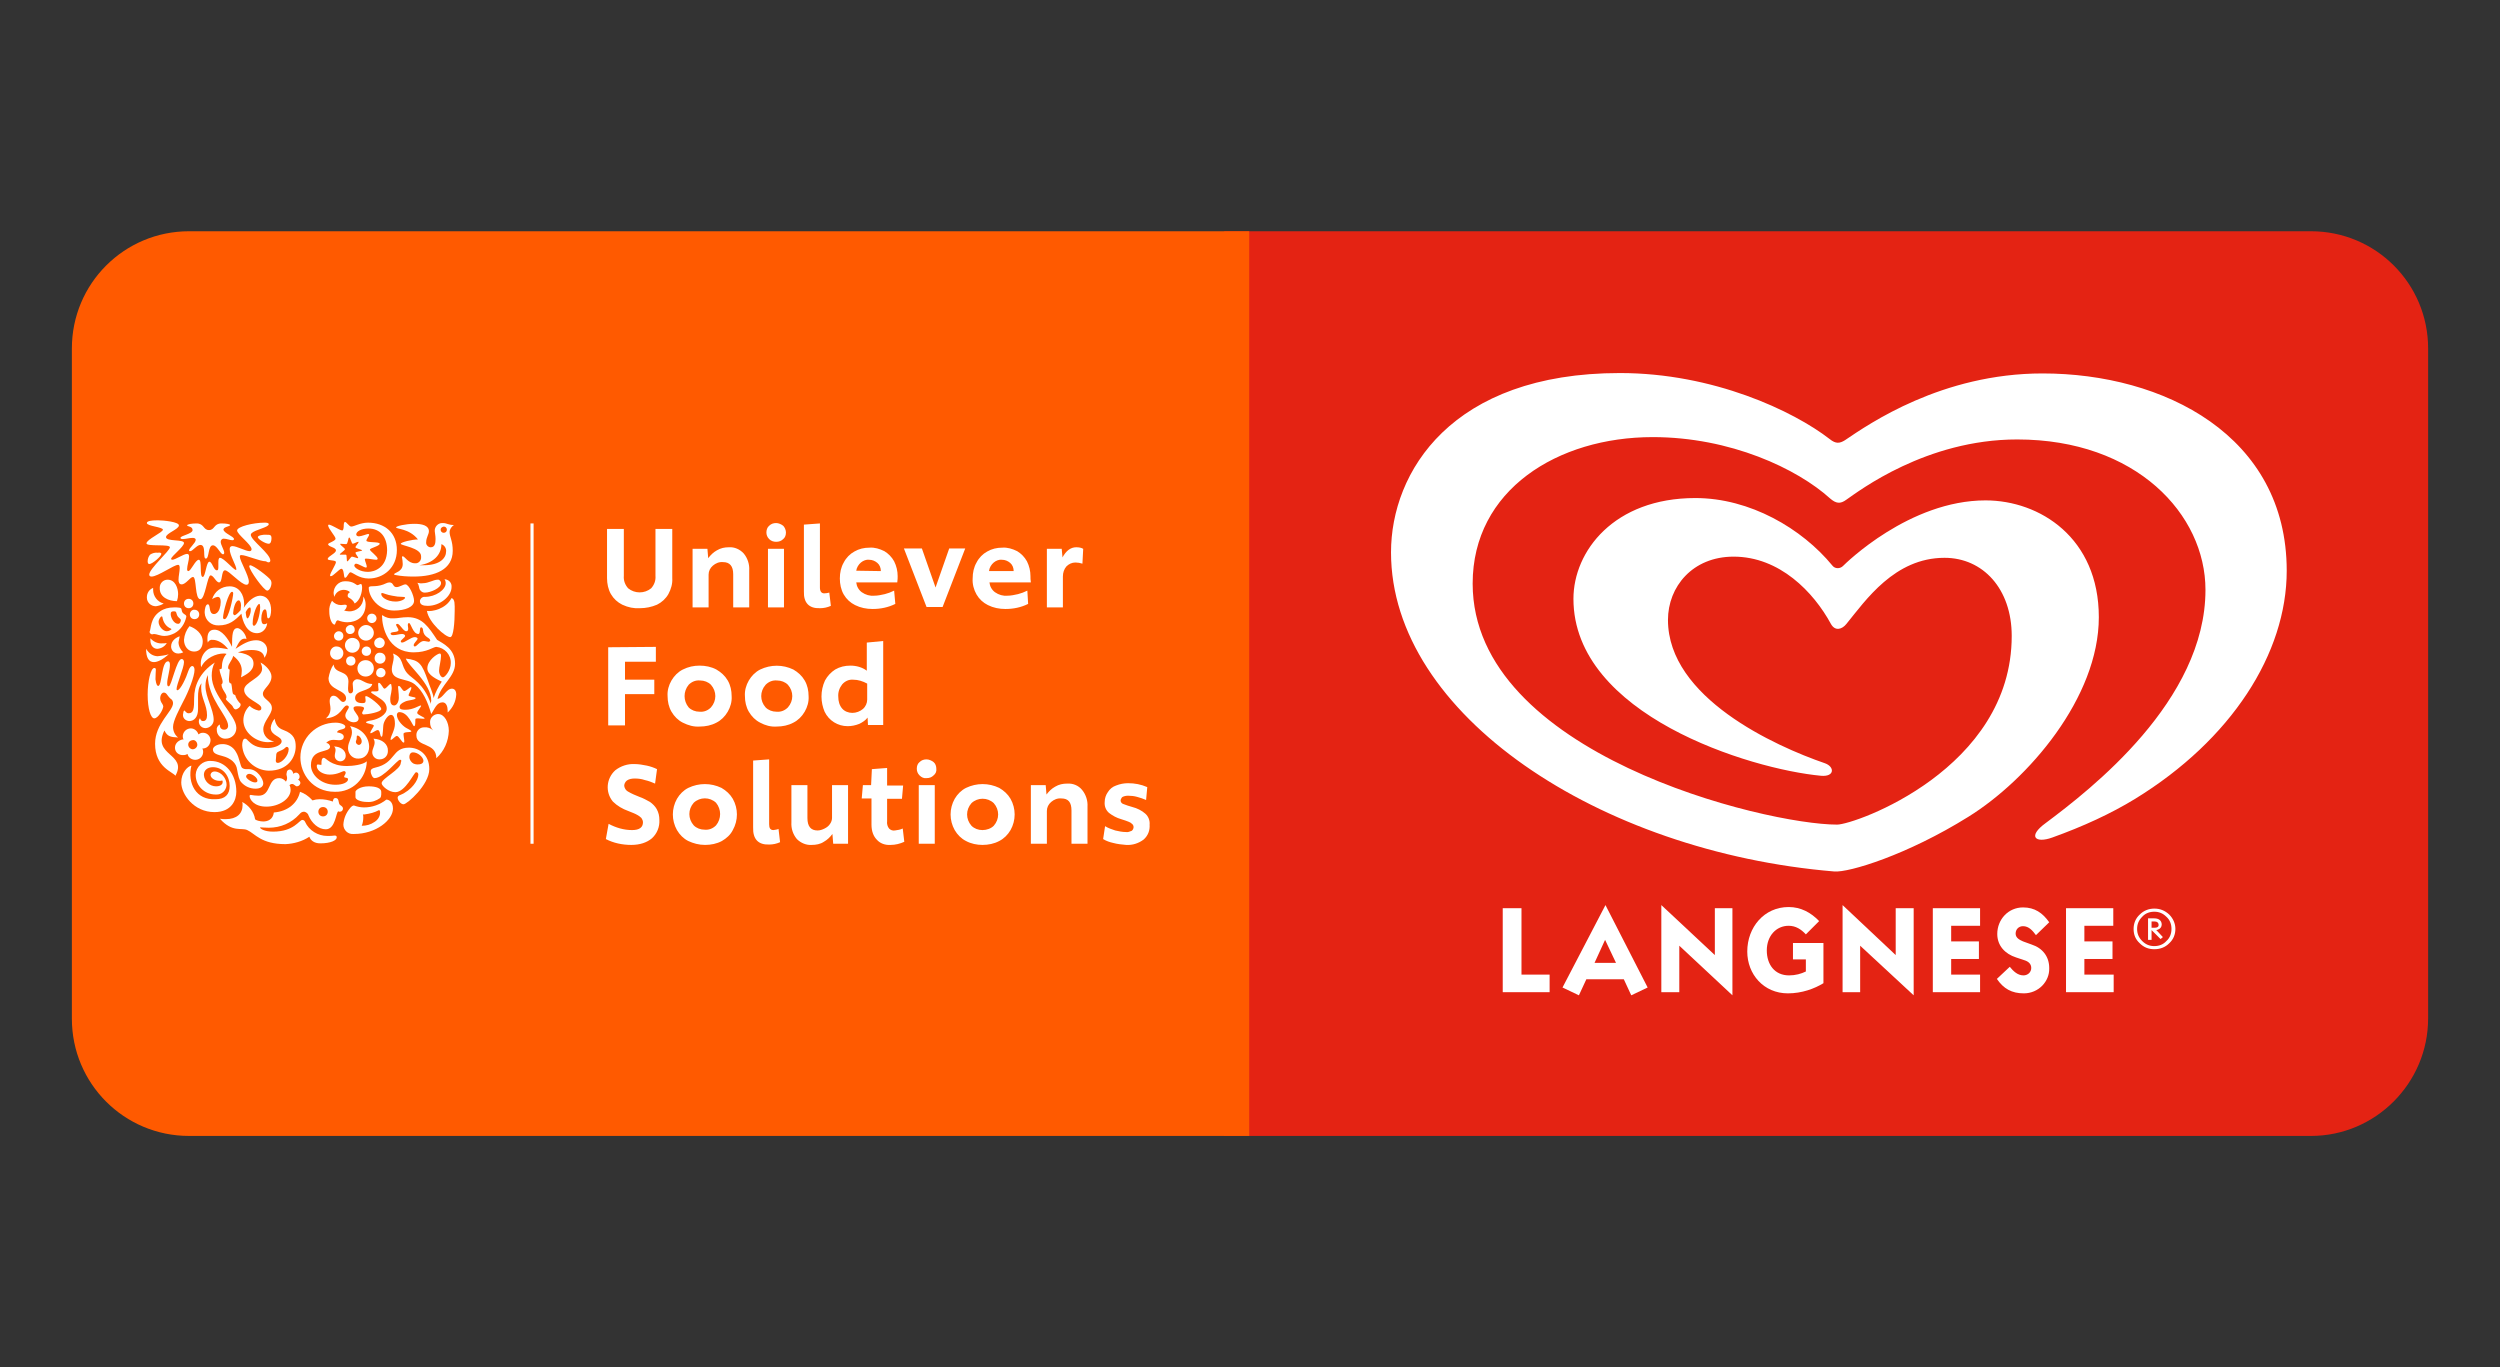 <?xml version="1.0" encoding="utf-8"?>
<!-- Generator: Adobe Illustrator 28.1.0, SVG Export Plug-In . SVG Version: 6.00 Build 0)  -->
<svg version="1.1" id="Layer_1" xmlns="http://www.w3.org/2000/svg" xmlns:xlink="http://www.w3.org/1999/xlink" x="0px" y="0px"
	 viewBox="0 0 640 350" style="enable-background:new 0 0 640 350;" xml:space="preserve">
<rect x="0" y="0" width="640" height="350" fill="#333333" stroke="none"/>
<style type="text/css">
	.st0{fill:#FF4800;}
	.st1{fill:#E42313;}
	.st2{fill:#FF5A00;}
	.st3{fill:#FFFFFF;}
</style>
<g>
	<line class="st0" x1="319.7" y1="175" x2="319.7" y2="175"/>
	<path class="st1" d="M591.6,290.8H313.4V59.2h278.2c16.6,0,30,13.4,30,30v171.5C621.6,277.3,608.1,290.8,591.6,290.8z"/>
	<path class="st2" d="M319.8,290.8H48.4c-16.6,0-30-13.4-30-30V89.2c0-16.6,13.4-30,30-30h271.4V290.8z"/>
	<g>
		<path class="st3" d="M109.3,156.4c0.4,2.9,4.8,6.8,6,6.7c0.8-0.1,1.1-3.8,1.1-6.7c0-1.7,0.1-3-0.8-3.3
			C114.1,156,110.5,156.6,109.3,156.4 M109.5,155.1c3.2,0,6.1-2.5,6.1-4.8c0.1-1-0.6-1.9-1.7-2c0,0-0.1,0-0.1,0
			c0.2,0.3,0.3,0.6,0.3,1c0,1.7-2.6,3.5-5.3,3.5c-0.6-0.1-1.2,0.4-1.3,1c0,0,0,0,0,0.1C107.5,154.8,108.3,155.1,109.5,155.1
			 M108.9,151.7c-0.5,0.1-1.1-0.2-1.4-0.7c-0.3-0.5-0.2-1.4-0.7-1.8c0.5,0.1,1,0.2,1.5,0.1c1.4,0,2.7-0.9,3.7-0.9
			c0.4-0.1,0.8,0.3,0.9,0.7c0,0.1,0,0.1,0,0.2C112.9,150.6,110.1,151.7,108.9,151.7"/>
		<path class="st3" d="M40.5,175.6c1,0,0.8-6.3,2.5-6.3c0.4,0,0.5,0.4,0.5,0.9c0,1.4-0.7,3.5-0.7,4.7c0,0.6,0.1,0.8,0.4,0.8
			c0.7,0,2-7,3.3-7c0.4,0,0.6,0.4,0.6,0.8c0,1.5-1.9,5.7-1.9,6.9c0,0.2,0.1,0.3,0.2,0.3c0.8,0,2.3-3.3,2.8-4.9
			c0.3-0.9,0.7-1.3,1-1.3c0.3,0,0.6,0.3,0.6,1c0,1.6-1.5,5.5-2.9,8.1c-1,2-2.6,4.9-2.6,6.5c0,1.1,0.5,2.1,1.3,2.7
			c-2-0.1-2.8-0.3-3.5-1.8c-3.3,6.5,6,5.9,2.8,11.6c-0.6-1-5.2-2.1-5.2-8.2c0-5.2,4.6-8.3,4.6-10.4c0-0.4-0.2-0.9-0.6-1.1
			c-1-0.9-1-1.6-1.8-1.6c-0.6,0-1.3,1.3-0.6,2.5c0.2,0.3,0.4,0.6,0.5,1c0,0.8-1.3,3.1-2.3,3.1c-0.9,0-1.7-2.4-1.7-6.1
			c0-3.4,0.8-6.8,1.7-6.8c0.3,0,0.4,0.2,0.4,0.4c0,0.4-0.1,1.2-0.1,2.5C40,175.4,40.3,175.6,40.5,175.6"/>
		<path class="st3" d="M48.4,184.6c1.3,0,2.3-1,2.3-3.1v-3.1c0-1.2,0.1-2.5,0.9-3.5c-0.1,0.4-0.1,0.8-0.1,1.2c0,2.6,1.5,4.4,1.5,7
			c0,0.9-0.3,1.5-1,1.5c-0.7,0-0.7-0.7-0.8-0.7c-0.1,0-0.3,0.4-0.3,0.8c0,0.9,0.7,1.7,1.7,1.7c0,0,0.1,0,0.1,0c1.1-0.1,2-1,2-2.1
			c0-2.7-2.1-5.8-2.1-8.7c0-1,0.2-1.9,0.6-2.8c0,6.1,5.2,10.5,5.2,13c0,0.6-0.4,1-1,1c0,0,0,0-0.1,0c-0.5,0-1-0.4-1-1v0
			c0-0.2,0-0.3-0.1-0.3c-0.5,0.3-0.8,0.8-0.7,1.4c0,1.3,1.1,2.3,2.3,2.2h0c1.5,0,2.7-1.2,2.7-2.7c0,0,0,0,0-0.1
			c0-3.2-6.3-8.1-6.3-13.3c0-1.2,0.2-2.4,0.8-3.4c-4,2.6-5.3,6.1-5.3,9.1c0,2.6-0.1,3.9-1.4,3.9c-0.7,0-0.9-0.7-1.1-0.7
			s-0.3,0.5-0.3,0.7C46.6,183.7,47.4,184.5,48.4,184.6C48.3,184.5,48.3,184.5,48.4,184.6"/>
		<path class="st3" d="M101.3,154c1.3,0,2.4-0.6,2.4-1c0-0.1-0.2-0.2-0.6-0.2c-0.9,0-1.8-0.1-2.7-0.3c-1.3-0.2-2.3-0.7-2.6-0.7
			c-0.1,0-0.2,0.1-0.2,0.2C97.5,152.8,99,154,101.3,154 M94.6,150.2c0.4-0.3,2.1,0.2,4.3-0.9c0.2-0.1,0.5-0.2,0.8-0.2
			c1.1,0,0.8,1.2,1.8,1.2c0.8,0,1.7-0.7,2.3-0.7c0.9,0,2.2,2.9,2.2,4.2c0,1.6-2.3,2.5-5.1,2.5c-4.1,0-6.5-3.5-6.5-5.8
			C94.4,150.3,94.5,150.2,94.6,150.2"/>
		<path class="st3" d="M49,196c-1,0.2-2.6,1.8-2.6,4.3c0,3,3.2,7.6,8.5,7.6c4.4,0,5.6-3.1,5.6-5.2c0-4.6-2.8-7.9-6.6-7.9
			c-2-0.1-3.7,1.5-3.8,3.5c0,0,0,0.1,0,0.1c0,2.8,2.3,5,5.1,5c0,0,0.1,0,0.1,0c1.4,0.1,2.6-1,2.7-2.4c0-0.1,0-0.1,0-0.2
			c0-1.4-1.3-3.3-3.1-3.3c-0.5,0-0.9,0.3-1,0.8c0,0,0,0.1,0,0.1c0,0.7,1,1.5,2.3,1.5c0.2,0,0.4,0,0.7-0.1c0.1,0.1,0.1,0.2,0.1,0.4
			c0,0.7-0.7,1.1-1.7,1.1c-1.6,0-3-1.3-3.1-2.9c0,0,0-0.1,0-0.1c0-1.1,0.9-1.9,2.3-1.9c2.7,0,4.3,2.4,4.3,4.8c0,2.2-1.2,3.4-3.6,3.4
			C50.2,204.9,47.9,200.5,49,196"/>
		<path class="st3" d="M81.5,207.8c0,0.7,0.5,1.2,1.2,1.2c0.7,0,1.2-0.5,1.2-1.2c0-0.7-0.5-1.2-1.2-1.2h0
			C82,206.6,81.5,207.1,81.5,207.8 M83.8,214c0.6,0,1.2,0,1.9-0.1c0.5,0,0.5,0.3,0.5,0.5c0,0.7-1.5,1.5-4.2,1.5
			c-1.6,0-2.5-0.8-2.8-1.7c-1.8,1.2-4,1.8-6.1,1.9c-6.3,0-7.8-2.7-9.8-3.6c-1.5-0.7-3.8,0.7-7-2.9c0.5,0.1,1,0.1,1.5,0.1
			c2.8,0,4.3-1.4,4.3-3.6c0-0.3,0-0.6-0.1-0.8c1.7,0.9,3,2.5,3.3,4.4c0.1,0.3,1.3,0.6,2.1,0.6c1.1,0,2.5-0.5,2.7-2.3
			c3.7-0.3,6.1-2.5,6.7-5.3c1.2,0.4,2.3,1.2,3.2,2.2c0.6-0.2,1.2-0.3,1.8-0.3c1.2,0,2.3,0.2,3.4,0.6c0.1-0.4,0.1-0.9,0.7-0.9
			c0.9,0,0.7,1,1,1.6c0.2,0.3,0.9,0.5,0.9,1.1c0,0.4-0.3,0.8-0.8,0.8h0c-0.1,0-0.2,0-0.4-0.1c-0.6,0.2-0.7,4.6-3.2,4.6
			c-1.9,0-3.6-1.6-4.4-3.5c-0.1-0.5-0.6-0.9-1.1-1c-0.5,0-0.8,0.1-1.3,0.7c-2,2.2-4.8,3.4-7.8,3.4c-1,0-1.9-0.1-2.1-0.1
			c-0.2,0-0.1,0-0.1,0.1c0,0.2,1,1,3.3,1c5.4,0,6.7-3,7.5-3c0.3,0,0.6,0.2,0.7,0.5C79.1,212.6,81.4,214,83.8,214"/>
		<path class="st3" d="M102.4,194.5c-0.7,0-4.2,4.7-6.5,4.7c-0.5,0-1-1-1-1.8c0-0.4,0.3-0.7,1.2-0.9c5.3-1.2,4.1-5.1,8.6-5.1
			c2.5,0,5.2,1.7,5.2,5.5c0,4-5.7,9-6.6,9c-0.7,0-1.5-1-1.5-1.7c0-0.2,0.1-0.5,0.7-0.7c2.9-1.2,4.6-3.8,4.6-5.2
			c0-0.3-0.2-0.6-0.5-0.6c0,0-0.1,0-0.1,0c-0.5,0-2.7,5.1-5.3,5.1c-1.7,0-3.5-1.6-3.5-2.3c0-1.2,4.9-3.5,4.9-5.2
			C102.9,194.5,102.6,194.5,102.4,194.5 M105.7,192.6c-0.4,0-0.9,0.3-0.9,1.2c0,0.7,0.5,1.4,1.1,1.7c0.3,0.1,0.6,0.2,0.9,0.2
			c0.9,0,1.6-0.2,1.6-1C108.3,193.8,107,192.6,105.7,192.6"/>
		<path class="st3" d="M48.6,157.3c0,0.7,0.5,1.2,1.2,1.2c0.7,0,1.2-0.5,1.2-1.2c0-0.7-0.5-1.2-1.2-1.2h0
			C49.2,156,48.6,156.6,48.6,157.3 M47.1,154.5c0,0.7,0.5,1.2,1.2,1.2c0.7,0,1.2-0.5,1.2-1.2c0-0.7-0.5-1.2-1.2-1.2h0
			C47.6,153.3,47.1,153.8,47.1,154.5 M46,162.9c-0.7,0.2-2.2,1-2.2,2.6c0,1,0.8,1.8,1.8,1.8c0,0,0.1,0,0.1,0c0.4,0,0.8-0.1,1.2-0.3
			c-0.7-0.7-1.2-1.6-1.2-2.6C45.8,163.9,45.9,163.4,46,162.9 M38.5,163.4c0,0.2,0,0.3,0,0.5c0,1.4,0.8,2.2,1.8,2.2
			c1-0.1,1.9-0.6,2.4-1.5c-0.4,0.1-0.7,0.1-1.1,0.1C40.4,164.8,39.3,164.3,38.5,163.4 M37.4,166.1c0,2.3,0.7,3.4,2,3.4
			c1,0,2.3-0.7,3.8-2c-1,0.3-1.9,0.4-2.9,0.5C39.2,167.9,38.3,167.5,37.4,166.1 M45.3,153.9c0.2-0.6,0.3-1.2,0.3-1.8
			c0-1.5-0.7-3.7-2.7-3.7c-1.1,0-2,0.9-2,2v0.1C40.8,152.9,43.2,153.9,45.3,153.9 M42.7,161.6c-1,0-2.1-1.3-2.1-2.4
			c0-0.6,0.5-1.4,0.8-1.4c0.1,0,0.2,0.1,0.2,0.3c0.2,1.2,0.9,2.3,2.1,2.8c0.1,0.1,0.2,0.1,0.2,0.2C43.8,161.2,43.3,161.6,42.7,161.6
			 M45.5,157.8c0.2,0.3,0.8,0.7,0.8,0.9c0,0.4-0.2,1-0.7,1c-1.1,0-1.9-1.6-1.9-2.5c0-0.6,0.3-0.7,0.8-0.7c0.2,0,0.3,0,0.5,0.1
			C45.2,156.8,45.2,157.4,45.5,157.8 M38.4,161.5c-0.1,0.1-0.1,0.2-0.1,0.3c0,0.3,0.3,0.5,0.6,0.6c0.2,0,0.4-0.1,0.5-0.1
			c0.7,0,1.6,0.5,2.7,0.5c0.9,0,1.8-0.3,2.6-0.7c1.6-0.9,2.6-2.4,3-4.2c0-0.6-0.5-0.5-0.9-1c-0.4-0.5-0.2-1-0.5-1.2
			c-0.1-0.1-0.6-0.2-1.1-0.2c-0.2,0-0.4,0-0.7,0c-1.3,0-2.5,0.3-3.5,1c-2.6,1.7-2.3,4.5-2.7,5.2 M48.5,160.3c-0.8,1-1.3,2.2-1.4,3.5
			c0,1.6,1,3,2.6,3s2.2-1.3,2.2-2.6C51.9,162.2,50,160.8,48.5,160.3 M41.9,154.5c-0.6,0.4-1.3,0.6-2,0.7c-1.3,0-2.3-1-2.3-2.2
			c0,0,0-0.1,0-0.1c0-1.1,0.6-2,1.6-2.4c0,0.2,0,0.3,0,0.5C39.2,152.6,40.3,154.1,41.9,154.5"/>
		<path class="st3" d="M95.8,164.6c0,0.7,0.5,1.3,1.3,1.3s1.3-0.5,1.4-1.3c0-0.7-0.5-1.3-1.3-1.4c0,0-0.1,0-0.1,0
			C96.3,163.4,95.8,163.9,95.8,164.6 M95.9,168.5c0,0.8,0.6,1.4,1.4,1.4c0.8,0,1.4-0.6,1.4-1.4c0-0.8-0.6-1.4-1.4-1.4h0
			C96.5,167,95.9,167.7,95.9,168.5 M91.5,171.1c0,1.2,0.9,2.1,2.1,2.1c1.2,0,2.1-0.9,2.1-2.1c0-1.2-0.9-2.1-2.1-2.1h0
			C92.4,169,91.5,169.9,91.5,171.1 M92.6,166.7c0,0.7,0.5,1.2,1.2,1.2c0.7,0,1.2-0.5,1.2-1.2s-0.5-1.2-1.2-1.2
			C93.1,165.5,92.6,166.1,92.6,166.7 M88.6,169.2c0,0.7,0.5,1.2,1.2,1.2c0.7,0,1.2-0.5,1.2-1.2c0-0.7-0.5-1.2-1.2-1.2
			C89.1,168,88.6,168.5,88.6,169.2L88.6,169.2 M91.7,162c0,1.1,0.9,2,2,2s2-0.9,2-2c0-1.1-0.9-2-2-2S91.7,161,91.7,162 M94,158.3
			c0,0.6,0.5,1.2,1.2,1.2c0.6,0,1.2-0.5,1.2-1.2c0-0.6-0.5-1.2-1.2-1.2c0,0,0,0,0,0C94.5,157.1,94,157.6,94,158.3 M88.5,161.2
			c0,0.6,0.5,1.2,1.2,1.1c0.6,0,1.2-0.5,1.1-1.2c0-0.6-0.5-1.2-1.2-1.1C89,160.1,88.5,160.6,88.5,161.2 M88.3,165.2
			c0,1,0.8,1.9,1.9,1.9c1,0,1.9-0.8,1.9-1.9s-0.8-1.9-1.9-1.9h0C89.2,163.3,88.3,164.1,88.3,165.2L88.3,165.2 M84.5,167.2
			c0,1,0.8,1.7,1.7,1.7c1,0,1.7-0.8,1.7-1.7c0-1-0.8-1.7-1.7-1.7h0C85.3,165.4,84.5,166.2,84.5,167.2 M85.5,162.8
			c0,0.7,0.5,1.2,1.2,1.2c0.7,0,1.2-0.5,1.2-1.2c0-0.7-0.5-1.2-1.2-1.2h0C86.1,161.6,85.5,162.2,85.5,162.8 M96.3,172.2
			c0-0.6,0.5-1.2,1.2-1.2c0.6,0,1.2,0.5,1.2,1.2c0,0.6-0.5,1.2-1.2,1.2S96.2,172.9,96.3,172.2"/>
		<path class="st3" d="M97,207.4c0.2,0,0.3,0.1,0.3,0.7c0,0.9-0.6,1.8-1.4,2.3c-1,0.7-2.1,1-3.3,1c0.3-0.7,0.4-1.5,0.4-2.2
			c0-0.2,0-0.5-0.1-0.7h0.4C94.7,208.3,95.9,208,97,207.4 M97.3,204.3c0.2-0.2,0.3-0.6,0.3-0.9v-0.7c0-0.9-1.3-1.4-3.2-1.4
			c-2.2,0-3.4,1-3.4,1.4v1.4c0,0.6,1.3,1.2,3,1.2C95.2,205.4,96.3,205,97.3,204.3 M98.9,204.7c-1.6,1.3-3.7,2-5.7,2
			c-0.9,0-1.8-0.2-2.6-0.5c-0.3,0-0.7,0.3-1,0.7c-1,1.2-1.6,2.6-1.7,4.2c0,1.4,1.2,2.5,2.5,2.4c0.1,0,0.1,0,0.2,0
			c5.7,0,10-3.6,10-6.5C100.6,205.3,99.6,204.7,98.9,204.7"/>
		<path class="st3" d="M99.9,179c0,0.8,0.2,1.6,1,1.6c0.7,0,1.2-1,1.2-2c0-1.2-0.2-2.2-0.2-2.7c0-0.2,0.1-0.3,0.2-0.3
			c0.5,0,0.9,1.3,1.4,1.3c0.5,0,1.4-1,1.7-1c0.1,0,0.1,0.1,0.1,0.2c0,0.5-0.7,1.5-0.7,1.9c0,0.4,1.8,0.4,1.8,0.7
			c0,0.5-1.9,0.5-2.7,0.9c-0.9,0.4-1.4,0.8-1.4,1.4c0,0.6,0.6,0.7,1.5,0.7c2,0,3.5-1.1,3.9-1.1c0.1,0,0.1,0.1,0.1,0.1c0,0,0,0,0,0
			c0,0.3-1,1.3-1,1.8c0,0.5,1.9,1.1,1.9,1.4c0,0.1-0.2,0.1-0.4,0.1c-0.3,0-0.9-0.1-1.3-0.1c-0.2,0-0.4,0-0.6,0.1
			c-0.2,0.2,0.1,1.9-0.4,1.9c-0.4,0-1.4-3.6-3.8-3.6c-0.3,0-0.6,0.3-0.6,0.7c0,1.2,1.2,2.6,2.3,3.3c0.5,0.3,1.4,0.7,1.4,0.9
			c0,0.4-2,0-2,0.7c0,0.6,0.2,1.4,0.2,1.9c0,0.2,0,0.3-0.2,0.3c-0.4,0-1.2-1.7-1.7-1.7c-0.4,0-1.2,1-1.5,1c-0.1,0-0.2-0.1-0.1-0.2
			c0-0.7,1.1-2.3,1.1-3.9c0-0.7-0.1-2.3-1-2.3c-0.7,0-1.6,1.2-1.9,2.3c-0.2,0.7-0.1,3.3-0.5,3.3c-0.5,0-0.3-1.7-1-1.7
			c-0.5,0-1.4,0.8-1.8,0.8c-0.1,0-0.1,0-0.1-0.1v0c0-0.4,0.9-1.6,0.9-1.8c0-0.5-2-0.5-2-0.9c0-0.2,0.8-0.4,1.5-0.5
			c1.6-0.3,3.8-1.4,3.8-3c0-1.8-1.7-2.5-2.8-3.3c-0.6-0.4-1.2-0.7-1.2-0.9c0-0.3,0.7-0.2,1-0.2c0.5,0,0.9,0,0.9-0.4
			s-0.1-0.8-0.1-1.3c0-0.3,0-0.5,0.2-0.5c0.5,0,1.1,1.5,1.4,1.5c0.5,0,1.2-1.2,1.6-1.2c0.1,0,0.2,0.1,0.2,0.4
			C100.5,176.6,99.9,177.9,99.9,179 M85.4,170.1c0.3,2.6,3.8,1.3,3.8,4.4c0,0.5-0.1,1.1-0.1,1.7c0,0.7,0.1,1.3,0.6,1.3
			c0.5,0,0.7-0.4,0.7-0.9c0-0.5-0.1-1.1-0.1-1.4c-0.1-0.6,0.4-1.2,1-1.3c0.1,0,0.1,0,0.2,0c1.2,0,2,1.2,3.8,1.2
			c-0.4,2-4.4,1.4-4.4,3.6c0,1.1,1.1,1.3,1.8,1.3c0.7,0,0.9-0.1,0.9-0.7c0-0.3-0.1-0.7-0.1-0.9c0-0.1,0.1-0.2,0.2-0.2c0,0,0,0,0,0
			c0.7,0,3.9,2.5,3.9,3.3s-3.5,1.4-4.5,1.4c-0.2,0-0.3-0.1-0.4-0.3c0,0,0,0,0-0.1c0-0.2,0.5-0.9,0.5-1.2c0-0.3-0.5-0.5-1.7-0.5
			c-0.6,0-1,0.1-1,0.5c0,0.8,1.3,1.8,1.3,2.6c0,0.6-0.4,1-1.3,1c-0.8,0-2.1-0.7-2.1-1.7c0-0.9,0.9-1.7,0.9-2.2
			c0-0.1-0.1-0.4-0.5-0.4c-1.1,0-1.4,3-5.4,3.3c0.8-0.6,1.2-1.5,1.2-2.5c0-0.7-0.2-1.2-0.2-1.9c0-0.9,0.4-1.4,1-1.4
			c1.1,0,1.7,1.6,2.4,1.6c0.5,0,0.8-0.4,0.8-0.9c0-2.3-4.5-2-4.5-5.2C84.3,172.4,84.7,171.1,85.4,170.1"/>
		<path class="st3" d="M91.1,189.9c0,0.4,0.3,0.7,0.7,0.8c0,0,0,0,0,0c0.5,0,0.8-0.4,0.8-0.9c0,0,0,0,0,0c0-0.7-0.6-1.5-1.1-1.5
			c-0.2,0-0.2,0.4-0.2,0.8C91.3,189.4,91.1,189.6,91.1,189.9 M89.6,185.9c3.2,0.6,4.9,3,4.9,5.3c0,1.6-1,3-2.7,3
			c-1.4,0.1-2.6-1-2.7-2.5c0-0.1,0-0.2,0-0.3c0-1.3,1-2.6,1-3.9C90.1,186.8,89.9,186.3,89.6,185.9 M85.5,191.1
			c0.3,0.2,0.4,0.6,0.4,0.9c0,0.5-0.2,0.9-0.2,1.5c0,0.7,0.5,1.3,1.3,1.4c0,0,0,0,0.1,0c0.8,0,1.4-0.6,1.4-1.4v-0.1
			C88.5,192.2,87.3,191.1,85.5,191.1 M95.6,189.1c0.2,0.3,0.3,0.6,0.3,1c0,0.9-0.6,1.6-0.6,2.5c0,1,0.8,1.8,1.8,1.8c0,0,0.1,0,0.1,0
			c1.2,0,2.1-0.9,2.1-2.1c0,0,0-0.1,0-0.1C99.4,190.6,97.9,189.2,95.6,189.1 M86.3,187.5c1.4,0.2,1.7,0.7,1.7,1.1
			c0,0.7-0.6,0.9-1.2,0.9c-0.4,0-0.9-0.1-1.4-0.1c-0.7,0-1.4,0.2-1.9,0.8c0.5,0,0.9,0.4,1,0.9c0,1.8-4.9,0.3-4.9,4.8
			c0,2.4,2.5,5,6.3,5c2,0,3.2-0.7,3.2-1.4c0-0.6-1-0.2-1-0.7c0-0.2,0.4-0.6,0.4-1c0-0.1-0.1-0.4-0.4-0.4c-0.5,0-1.6,0.9-3.7,0.9
			c-1.6,0-3.3-0.9-3.3-2.2c0-0.3,0.1-0.4,0.3-0.4c0.2,0,0.4,0.1,0.7,0.1s0.2-0.1,0.2-0.5c0-0.3,0-1.3,0.6-1.3c0.6,0,1.7,2.1,5.9,2.1
			c1.4,0,4.1-0.3,5.1-1.2c-0.1,4.4-3.7,7.9-8.1,7.8c0,0,0,0-0.1,0c-5.7,0-8.8-4.6-8.8-8.8c0-5,4.1-8.9,9-8.9c1.3,0,2.5,0.5,2.5,1
			C88.4,187,86.4,186.5,86.3,187.5"/>
		<path class="st3" d="M66.5,152.5c2,0,2.9,1.7,2.9,3.7c0,0.8-0.2,2.1-0.7,2.1c-0.4,0-0.3-0.7-0.4-1.3c-0.1-0.8-0.2-1-0.5-1
			c-0.5,0-0.9,1.2-0.9,2.3c0,0.7,0.1,1.5,0.7,1.5c0.3,0,0.6-0.1,0.8-0.3c-0.1,1.4-1.2,2.6-2.6,2.6c-2.7,0-3.7-3.1-4-5
			c-1.6,1.7-3.1,3-5.8,3c-1.9,0.1-3.5-1.3-3.6-3.2c0-0.1,0-0.2,0-0.3c0-0.5,0.2-1.9,0.8-1.9c0.8,0,0.1,2.5,1.6,2.5
			c0.4,0,1-0.3,1.4-1.3c0.2-0.6,0.3-1.2,0.3-1.8c0-0.8-0.2-1.3-0.8-1.3c-0.5,0.1-1,0.3-1.4,0.6c0.6-2,2.4-3.3,4.5-3.3
			c2.4,0,3.7,2.1,3.7,4.5c0,0.3,0,0.7-0.1,1C63.5,153.9,65,152.6,66.5,152.5 M64.2,156.2c0-0.5-0.1-0.7-0.2-0.7
			c-0.3,0-0.7,0.4-1.1,1.2c0.1,1.1,0.2,1.6,0.5,1.6C63.6,158.3,64.2,157.2,64.2,156.2 M60,157.5c0.3,0,0.8-0.4,1.6-1.3
			c0-0.4,0.1-0.8,0.1-1.2c0-0.6-0.2-1.3-0.6-1.3c-0.9,0-1.4,2.4-1.4,3.1C59.6,157.1,59.8,157.4,60,157.5 M65,160.2
			c0.8,0,1.6-2.9,1.6-4.8c0-0.4-0.1-0.8-0.2-0.8c-0.7,0-1.7,3-1.7,4.7C64.6,159.9,64.8,160.2,65,160.2 M57.5,158.5
			c1,0,2.2-5.6,2.2-6.6c0-0.2-0.1-0.4-0.3-0.4c-0.9,0-2.3,5.3-2.3,6.6C57.1,158.3,57.2,158.5,57.5,158.5"/>
		<path class="st3" d="M60.8,160.8c-1.3,0-1.4,1.6-1.4,4.8c-1-2.1-2.6-4.4-4.5-4.4c-1.3,0-1.8,0.9-1.8,2.3c0,0.3,0,0.7,0.1,1
			c0.2-0.5,0.7-0.8,1.3-0.7c1.3,0,2.9,1,3.9,2.4c-1.1-0.2-2.2-0.4-3.3-0.4c-0.6,0-1.1,0.1-1.6,0.3c-1.3,0.7-2.1,2.2-2.1,3.7
			c0,0.3,0,0.7,0.1,1c1.1-2.4,3.9-3.5,5.7-3.5c0.3,0,0.6,0,0.8,0.1c-0.9,0.9-1.2,2.3-1.2,3.4c0,0.5-0.2,0.5-0.6,0.5
			c0,1,0.8,2.5,0.8,3.3c0,0.2-0.1,0.5-0.3,0.6c0,1.3,1.3,2.3,1.3,3.2c0,0.2,0,0.3-0.2,0.5c0.1,0.5,1.6,1.5,1.8,2s0.5,0.7,0.7,0.7
			c0.5,0,1.3-0.6,1.3-1.2c0-0.2-0.1-0.4-0.3-0.5c-0.5-0.6-0.9-1.2-1.1-2c-0.3,0-0.5-0.2-0.6-0.4c-0.2-0.7-0.2-1.8-0.4-2.5
			c-0.4-0.1-0.6-0.2-0.6-1.1c0-0.4,0.2-2,0.2-2.5c-0.2,0-0.4-0.2-0.4-0.4c0,0,0,0,0-0.1c0-1,1-1.7,1.3-3c1.7,1.3,2.2,2.6,2.2,3.8
			c0,0.6-0.1,1.2-0.2,1.7c1.3-0.7,3.2-1.6,3.2-3.5c0-1.1-0.5-2.4-4-2.9c1.1-0.4,2.3-0.6,3.5-0.6c2,0,3.1,0.6,3.3,2
			c0.4-0.6,0.7-1.3,0.7-2c0-1.5-1.3-2.5-2.8-2.5c-1.9,0-3.5,1-5.3,2.2c0.8-1.6,1.3-2.6,2.3-2.6c0.2,0,0.3,0,0.5,0.1
			C62.9,162.1,61.5,160.8,60.8,160.8"/>
		<path class="st3" d="M112.2,182.8c1.5,0,2.7,2,2.7,4.3c-0.1,2.7-1.2,5.2-3.2,7c0-4.1-5.1-2.8-5.1-5.8c-0.1-1.1,0.8-2.1,1.9-2.1
			c0,0,0.1,0,0.1,0c0.8-0.1,1.7,0.2,2.3,0.8c-0.5-0.5-0.8-1.2-0.8-2c-0.1-1.1,0.8-2.1,1.9-2.2C112.1,182.8,112.2,182.8,112.2,182.8"
			/>
		<path class="st3" d="M89.6,151.6c-0.4-0.4-1-0.6-1.6-0.6c-1.1,0-2.1,0.7-2.4,1.8c-0.1-0.3-0.2-0.7-0.2-1c0-1.6,1.3-3,2.9-3
			c0.1,0,0.2,0,0.2,0c2,0,2.7,1,3,1c0.3,0,0.6-0.3,0.9-0.3c0.2,0,0.3,0.5,0.3,0.9c0,1.2-0.5,3.3-1.9,4.1c-0.3-0.7-0.9-1.2-1.5-1.5
			c-0.2-0.1-0.3-0.3-0.3-0.5C89,152.1,89.2,151.8,89.6,151.6 M85,153.8c0.6,0.7,1.4,1.1,2.3,1.1c0.3,0,0.7-0.1,1-0.1
			c0.2,0,0.5,0.1,0.5,0.3c-0.1,0.5-0.3,0.9-0.7,1.2c0.4,0.1,0.8,0.2,1.2,0.2c2,0.1,3.7-1.5,3.7-3.4c0-0.1,0-0.3,0-0.4
			c0.4,0.6,0.6,1.3,0.6,2c0,3.3-2.4,4.6-4.7,4.6c-0.8,0-1.6-0.2-2.4-0.5c-0.6,0-0.6,1.2-0.9,1.1c-0.7-0.1-1.3-1.7-1.3-3.3
			C84.2,155.6,84.5,154.6,85,153.8"/>
		<path class="st3" d="M58.9,134.4c0-0.2-0.9-0.4-2.2-0.4c-2,0-1.7,1.7-3.2,1.7c-1.5,0-1.2-1.7-3.2-1.7c-1.2,0-2.4,0.2-2.4,0.5
			c0,0.3,1.4,0.2,1.4,1.2c0,1-3.1,1.4-3.1,2c0,0.2,0.2,0.3,0.6,0.3c0.7,0,1.7-0.3,2.5-0.3c0.4,0,0.8,0.1,0.8,0.5
			c0,0.8-1.7,2.1-1.7,2.7c0,0.2,0.1,0.2,0.3,0.2c0.6,0,1.7-1.6,2.6-1.6c1.6,0,0.5,3.5,1.4,3.5c0.9,0,0.5-3.4,1.8-3.4
			c1.1,0,1.9,2.3,2.6,2.3c0.2,0,0.3-0.2,0.3-0.4v0c0-0.7-0.9-2-0.9-2.8c0-0.4,0.3-0.8,0.7-0.8c0,0,0.1,0,0.1,0
			c0.7,0,1.6,0.4,2.2,0.4c0.2,0,0.4-0.1,0.4-0.3c0-0.7-2.7-1.5-2.7-2.5C57.4,134.8,58.9,134.8,58.9,134.4 M66,137.5
			c0,0.5,1.9,1.7,2.8,1.7c0.5,0,0.7-0.7,0.7-1.4c0-0.9-0.4-0.9-1.2-0.9C67.3,136.8,66,137.1,66,137.5 M69.2,143.5c0-1.8-5-5.2-5-6.6
			c0-0.1,0.1-0.3,0.2-0.4c0.9-0.9,4.4-1.5,4.4-2.3c0-0.4-0.7-0.4-1.1-0.4c-2.8,0-7,1-7,2c0,1,3.7,3.6,3.7,4.8c0,0.3-0.2,0.5-0.5,0.5
			c-1,0-3.3-1.3-4.4-1.3c-0.5,0-0.7,0.3-0.7,0.8c0,1.5,1.7,4.2,1.7,5.1c0,0.1,0,0.2-0.1,0.2c-0.6,0-3.1-3.1-4.1-3.1
			c-0.3,0-0.4,0.5-0.4,1.1v1c0,0.7,0,1.1-0.4,1.1c-0.8,0-1.2-2.2-1.9-2.2c-0.8,0-1,3.9-1.7,3.9c-0.9,0-0.1-4.4-1-4.4
			c-0.9,0-2,2.9-2.7,2.9c-0.2,0-0.3-0.2-0.3-0.5c0-0.9,0.5-2.3,0.5-3.2c0-0.4-0.1-0.7-0.5-0.7c-0.9,0-3,1.5-3.8,1.5
			c-0.1,0-0.3-0.1-0.3-0.2c0-0.7,3.3-3.1,3.3-4.1c0-1-4.6-0.3-4.6-1.5c0-1,3.3-2,3.3-3c0-0.9-3.9-1.3-5.4-1.3
			c-1.8,0-2.8,0.2-2.8,0.7c0,0.8,4.1,1,4.1,1.7c0,0.7-4.2,2.5-4.2,3.5c0,0.9,6,0.1,6,1c0,0.9-5.3,5.5-5.3,7c0,0.3,0.2,0.5,0.6,0.5
			c1.6,0,5.7-3,6.8-3c0.4,0,0.4,0.5,0.4,0.9c0,0.8-0.3,2-0.3,2.9c0,0.7,0.2,1.2,0.8,1.2c1.1,0,2.2-1.9,2.9-1.9c1,0,0.4,5.7,1.9,5.7
			c1.2,0,1.8-6.1,2.6-6.1c0.8,0,1.4,1.8,2.2,1.8c0.9,0,0.5-3.1,1.5-3.1c1,0,4.1,3.7,5.5,3.7c0.4,0,0.6-0.3,0.6-0.8
			c0-1.6-2.3-5.3-2.3-6.4c0-0.3,0.1-0.4,0.4-0.4c1.2,0,4.7,1.6,6.3,1.6C68.8,144.2,69.2,143.9,69.2,143.5 M41.3,141.8
			c0,0.6-2.3,2.6-3.1,2.6c-0.3,0-0.4-0.4-0.4-0.7c0-0.6,0.2-1.2,0.6-1.7c0.6-0.4,1.3-0.6,2-0.5C40.9,141.4,41.3,141.5,41.3,141.8
			 M63.8,144.9c0,1.1,3.8,6.3,4.6,6.3c0.6,0,1.1-1.1,1.1-2c0-0.2-0.1-0.5-0.2-0.7c-0.5-0.8-4.4-3.8-5.3-3.8
			C63.8,144.8,63.8,144.9,63.8,144.9"/>
		<path class="st3" d="M112.8,135.6c0,0.4,0.3,0.8,0.8,0.8c0.4,0,0.8-0.3,0.8-0.8c0-0.4-0.3-0.8-0.8-0.8h0
			C113.1,134.9,112.8,135.2,112.8,135.6L112.8,135.6z M107.8,142.4c0-2.2-5.2-2.7-5.2-3.2c0-0.4,2.9-1.1,4.4-1.1
			c-2.3-2.9-5.6-2.6-5.6-3.1c0-0.3,2.4-0.9,4.7-0.9c1.9,0,3.7,0.4,3.7,1.9c0,0.8-0.7,1.6-0.7,2.8c-0.1,0.6,0.4,1.2,1,1.3
			c0.1,0,0.1,0,0.2,0c1,0,1.2-1,1.2-2.1c0-0.9-0.2-1.6-0.2-2c-0.1-1.1,0.8-2.1,1.9-2.1c0.1,0,0.1,0,0.2,0c1,0,1.3,0.5,2.8,0.5
			c-0.6,0.4-1.1,1.1-1.1,1.8c0,1.3,0.8,2.2,0.8,4.8c0,4.8-4.5,6.6-10,6.6c-1.6,0-3.2-0.1-4.7-0.4c-0.2,0-0.3-0.1-0.3-0.2
			c0-0.4,2.2-0.6,2.2-2.6c0-0.6-0.1-1.2-0.2-1.8c0-0.1,0.1-0.2,0.2-0.2h0c0.5,0,1.4,1.8,3.1,1.8c0.8,0.1,1.5-0.5,1.6-1.3
			C107.8,142.6,107.8,142.5,107.8,142.4 M113,139.3c0,2.7-2,4.8-5.6,5.4h1.1c4.2,0,5.7-1.9,5.7-3.5
			C114.3,140.4,113.8,139.6,113,139.3"/>
		<path class="st3" d="M111,178.7c0.5-1.5,1.2-2.9,2.1-4.2c-1-0.5-3.7-1.6-3.7-3.4c0-2.1,2.6-3.8,3.2-3.8c0.2,0,0.3,0.2,0.3,0.6
			c0,1.1-0.5,2.9-0.5,3.8c0,0.9,0.5,1.7,1,1.7c0.5,0,2-1.8,2-3.6c0.1-2.2-1.6-4-3.7-4.2c-0.8,0-2.3,1.4-5.8,1.4
			c-6.6,0-8.1-6.5-8.1-9.3c0-0.1,0-0.2,0.1-0.2c0.8,0.6,1.9,0.9,2.9,0.8c1.1,0,2-0.3,3.6-0.3c3.7,0,5.3,2.5,7.5,5.8
			c1.4,0.9,4.6,2.2,4.6,6.1c0,3.4-3.6,5.3-4.5,9c1.4-0.1,2.2-2.6,3.7-2.6c0.7,0,1.1,0.6,1.1,1.5c-0.1,1.8-0.9,3.4-2.2,4.6
			c0-0.1,0-0.3,0-0.5c0-0.9-0.3-2.1-1.3-2.1c-1.5,0-2,1.6-2.9,3c-0.9-3.1-2.1-5.9-4.2-7.6c-2.1-1.7-5.9-0.8-5.9-3.9
			c0-0.9,0.5-2.1,0.5-3.1c0-0.3-0.1-0.6-0.2-0.9c2.9,1.1,1.9,3.1,3.7,5.1c1.1,1.3,4.2,2.5,6,7.8c0-0.3,0-0.5,0.1-0.8
			c0-4.5-6-9-6.5-10.8c3.5,0.4,4.1,1.3,5.7,5.8C109.8,175.2,110.9,177.5,111,178.7 M110.1,163.9c0-0.7-1.6-0.7-1.8-2.5
			c0-0.3-0.1-0.8-0.5-0.8c-0.5,0-0.1,1.7-0.7,1.7c-1.4,0-1.9-2.8-2.4-2.8c-0.1,0-0.3,0.1-0.3,0.5c0,0.4,0.1,0.6,0.1,0.9
			c0,0.4-0.1,0.7-0.5,0.7c-0.8,0-1.6-1.9-2.3-1.9c-0.1,0-0.3,0.1-0.3,0.2c0,0.4,0.6,1,0.6,1.4c0,0.7-2,0.3-2,0.9
			c0,0.3,0.3,0.4,0.7,0.4c0.7,0,1.6-0.3,2.2-0.3c0.3,0,0.8,0.1,0.8,0.5c0,0.4-1.1,1-1.1,1.4c0,0.2,0.2,0.3,0.3,0.3
			c0.8,0,2.3-1.4,3.3-1.4c0.2,0,0.7,0.1,0.7,0.4c0,0.4-1,1.1-1,1.7c0,0.1,0.1,0.3,0.3,0.3c0.5,0,1.3-1.4,2.3-1.4
			c0.4,0,1,0.2,1.3,0.2C110.2,164.1,110.2,163.9,110.1,163.9"/>
		<path class="st3" d="M87.4,145.6c0.5,0,0.6,1.2,0.7,1.9c0.1,0.4,0.1,0.4,0.3,0.4c0.4,0,0.9-1.4,1.3-1.4c0.6,0,2.1,1.6,4.7,1.6
			c3.7,0,7.2-2.7,7.2-7.3c0-4.4-3.1-7-7.4-7c-2,0-3.5,1-4.3,1c-0.5,0-1.2-1.2-1.6-1.2c-0.1,0-0.3,0.3-0.3,0.8c0,0.3,0,1.4-0.4,1.4
			c-0.7,0-3.6-2.1-3.6-1.3c0,0.8,1.9,2.8,1.9,3.4c0,0.6-1.9,1.1-1.9,1.4c0,0.7,2,0.8,2,1.6c0,0.8-2.1,1.5-2.1,2.2
			c0,0.5,2.1,0.2,2.1,0.8c0,0.6-1.5,2.8-1.5,3.4c0,0.2,0,0.2,0.2,0.2C85.2,147.6,86.9,145.6,87.4,145.6 M88.3,140.6
			c0-0.3-1.2-1-1.2-1.3c0-0.1,0.1-0.1,0.1-0.1c0.3,0,0.9,0.1,1.4,0.1c0.5,0,0.5-1.7,0.8-1.7c0.3,0,0.6,1.6,0.9,1.6
			c0.3,0,1.1-0.5,1.4-0.5c0.1,0,0.1,0,0.1,0.1c0,0.2-0.8,1-0.8,1.3c0,0.3,1.7,0.6,1.7,0.8c0,0.2-1.7,0.3-1.7,0.6s0.7,1.1,0.7,1.3
			c0,0,0,0.1-0.1,0.1c0,0,0,0,0,0c-0.2,0-1.2-0.4-1.5-0.4c-0.3,0-0.9,1.2-1.2,1.2c-0.1,0-0.1-0.1-0.1-0.3l-0.1-1.2
			c0-0.1-0.1-0.2-0.2-0.2h-1.3c-0.2,0-0.2,0-0.2-0.1C87,141.7,88.3,140.9,88.3,140.6 M94.2,146.4c-2.1,0-3.5-1.1-3.5-1.6
			c0-0.2,0.1-0.4,0.4-0.5c0,0,0,0,0,0c0.7,0,2.1,1,2.6,1c0.1,0,0.2-0.1,0.2-0.2c0-0.5-0.5-1.5-0.5-1.9c0-0.1,0.1-0.2,0.3-0.2
			c0.8,0,2,0.3,2.7,0.3c0.1,0,0.2-0.1,0.3-0.2c0,0,0,0,0,0c0-0.7-2-2-2-2.4c0-0.4,2.5-0.9,2.5-1.5s-3.4-0.2-3.4-0.8
			c0-0.4,0.7-1.2,0.7-1.5c0-0.1-0.1-0.2-0.3-0.2s-1.7,0.6-2.3,0.6c-0.3,0-0.7-0.1-0.7-0.5c0-0.7,1.2-1.5,3.1-1.5
			c3,0,4.8,2.1,4.8,5.6C99,145.3,95.9,146.4,94.2,146.4"/>
		<path class="st3" d="M73.5,199.2c0,0.3-0.1,0.6-0.3,0.9c-0.4-0.5-1-0.9-1.7-0.9c-3.1,0-2,4.5-5.3,4.5c-0.7,0-1.4-0.1-2-0.2
			c-0.2,0-0.3,0.1-0.3,0.3c0,0.8,1.1,2.7,4.3,2.7c3.1,0,6.2-1.9,6.2-4.3c0-0.4-0.1-0.9-0.3-1.2c0.2-0.2,0.4-0.3,0.7-0.3
			c0.5,0,0.8,0.6,1.2,0.6c0.5,0,0.8-0.4,0.9-0.8c0,0,0,0,0,0c0-0.4-0.2-0.7-0.6-0.9c0.3-0.2,0.4-0.5,0.4-0.8c0-0.5-0.4-1-0.9-1
			c0,0,0,0,0,0c-0.3,0-0.5,0.1-0.7,0.3c-0.1-0.5-0.4-1.1-0.9-1.1c-0.4,0-0.8,0.3-0.8,0.8c0,0,0,0.1,0,0.1
			C73.2,198.3,73.5,198.7,73.5,199.2"/>
		<path class="st3" d="M65.3,200.3c-0.9,0-2.3-1-2.3-1.5c0-0.4,0.4-0.7,0.8-0.7c0.8,0,2.1,1,2.1,1.7
			C65.9,200.1,65.8,200.3,65.3,200.3 M56.8,193.5c2.4,0.6,3.7,1.9,3.9,3.5c0.3,1.6,0.5,2.7,1.1,3.3c0.9,1,2.2,1.6,3.6,1.6
			c1.1,0,2-0.4,2-1.4c0-1-1.5-3.6-3.7-3.6h-0.8c-0.3,0-0.6-0.1-0.9-0.3c-0.5-0.4-0.7-2.7-1.6-4.1c-0.7-1.3-2.1-2.1-3.6-2
			c-1.1,0-2.3,0.6-2.3,1.4C54.6,192.6,54.8,193,56.8,193.5"/>
		<path class="st3" d="M72.1,189.8c0-1.4-2.8-1.4-2.8-3.5c0.1-0.9,0.5-1.7,1-2.3c0.3,1.6,0.9,2.4,2.3,2.9c2.7,1,3.1,2.5,3.1,4.2
			c0,2.7-1.9,6.2-6.9,6.2c-3.6-0.1-6.6-2.9-6.8-6.5c0-0.8,0.2-1.7,0.7-1.7c0.5,0,0.6,0.4,1,0.7c1.4,1.4,2.9,1.7,5,1.7
			C70.7,191.4,72.1,190.6,72.1,189.8 M72.2,192c-1,0.5-1.5,0.4-1.5,1.5c0,0.4-0.1,0.9-0.1,1.2c0,0.3,0.1,0.6,0.5,0.6
			c1.1,0,2.8-1.9,2.8-3.5c0-0.4-0.2-0.6-0.5-0.6S72.9,191.7,72.2,192 M62.5,176.6c0-2,4.6-3,4.6-5.4c0-0.6-0.2-1.1-0.4-1.6
			c1.6,0.9,2.8,2.4,2.8,3.6c0,2.1-2.2,3.1-2.2,4.4c0,1.5,2.3,1.8,2.3,3.7c0,1.6-2.2,3.4-2.2,5.4c0,1.6,1.2,2.9,2.8,3.1
			c-0.5,0.1-1,0.2-1.6,0.2c-3.1,0-6.3-2.5-6.3-5.6c0-1.4,0.6-2.8,1.6-3.7c0.6,0.6,1.4,1,2.3,1.2c0.5,0,0.7-0.2,0.7-0.6
			C67,180,62.5,179,62.5,176.6"/>
		<path class="st3" d="M44.8,191.6c0.1,1.1,1.1,1.8,2.2,1.7c0,0,0,0,0,0c0.4,0,0.7-0.1,1-0.3c0.2,1,1.2,1.6,2.2,1.5
			c1.1-0.1,1.9-1.1,1.8-2.2v0c0-0.2-0.1-0.5-0.2-0.7l0.3,0c1.1-0.1,1.8-1.1,1.8-2.2c-0.1-1.1-1-1.9-2.1-1.8c0,0,0,0,0,0
			c-0.4,0-0.7,0.2-1,0.4c-0.3-1-1.3-1.7-2.3-1.5c-1.1,0.2-1.8,1.2-1.7,2.2c0,0.2,0.1,0.4,0.2,0.6l-0.3,0
			C45.4,189.6,44.7,190.6,44.8,191.6 M50.5,190.5c0.1,0.6-0.4,1.2-1,1.3c-0.6,0.1-1.2-0.4-1.3-1c-0.1-0.6,0.3-1.2,1-1.3c0,0,0,0,0,0
			C49.8,189.3,50.4,189.8,50.5,190.5C50.5,190.4,50.5,190.4,50.5,190.5"/>
		<rect x="135.8" y="134" class="st3" width="0.8" height="82"/>
		<path class="st3" d="M288.3,216.3c1.6,0.1,3.2-0.4,4.5-1.4c1.1-1,1.6-2.3,1.5-3.8c0.1-1-0.3-2.1-1.1-2.8c-0.9-0.8-2.1-1.4-3.3-1.7
			c-0.8-0.2-1.6-0.5-2.4-0.8c-0.5-0.2-0.8-0.8-0.5-1.3c0.1-0.2,0.2-0.4,0.4-0.5c0.4-0.2,0.9-0.3,1.4-0.3c0.8,0,1.6,0.1,2.3,0.3
			c0.8,0.2,1.6,0.5,2.3,0.8l0.3-3.3c-1.6-0.7-3.2-1-4.9-1c-1.1,0-2.1,0.2-3.1,0.6c-0.9,0.3-1.6,0.9-2.1,1.7
			c-0.5,0.7-0.8,1.6-0.8,2.5c-0.1,1.1,0.3,2.1,1.1,2.8c0.9,0.7,2,1.3,3.1,1.6c0.9,0.3,1.6,0.5,2,0.7c0.3,0.1,0.6,0.3,0.9,0.6
			c0.2,0.2,0.3,0.5,0.3,0.7c0,0.4-0.2,0.8-0.5,1c-0.5,0.2-1,0.4-1.5,0.3c-0.9,0-1.8-0.2-2.7-0.4c-0.9-0.3-1.8-0.6-2.6-1.1l-0.5,3.3
			c0.8,0.5,1.7,0.8,2.6,1C286.1,216.1,287.2,216.2,288.3,216.3 M273.2,200.6c-1.1,0-2.1,0.2-3.1,0.8c-0.9,0.5-1.6,1.2-2.2,2
			l-0.2-2.4h-3.8v15h4.1v-8.4c0-0.9,0.4-1.7,1.1-2.3c0.7-0.6,1.6-1,2.6-0.9c1.8,0,2.6,1,2.6,3.1v8.5h4.1v-9.5
			c0.1-1.5-0.4-3.1-1.4-4.3C276.1,201.1,274.7,200.5,273.2,200.6 M251.5,212.5c-1.1,0-2.1-0.4-2.8-1.1c-1.5-1.7-1.5-4.1,0-5.8
			c1.6-1.5,4.1-1.5,5.7,0c1.5,1.7,1.5,4.1,0,5.8C253.7,212.1,252.6,212.5,251.5,212.5 M251.5,216.3c1.5,0,3-0.3,4.3-1
			c1.2-0.6,2.2-1.6,2.9-2.8c1.4-2.5,1.4-5.5,0-8c-0.7-1.2-1.7-2.1-2.9-2.8c-2.7-1.3-5.8-1.3-8.5,0c-1.2,0.6-2.2,1.6-2.9,2.8
			c-1.4,2.5-1.4,5.5,0,8c0.7,1.2,1.7,2.2,2.9,2.8C248.6,216,250.1,216.3,251.5,216.3 M235.2,216h4.1v-15h-4.1V216z M237.2,199.2
			c0.7,0,1.3-0.2,1.8-0.7c0.5-0.4,0.8-1,0.7-1.7c0-0.6-0.2-1.3-0.7-1.7c-0.5-0.4-1.2-0.7-1.8-0.7c-0.7,0-1.3,0.2-1.8,0.7
			c-0.5,0.4-0.7,1-0.7,1.7c0,0.6,0.2,1.2,0.7,1.7C235.9,199,236.5,199.3,237.2,199.2 M228,216.3c1.2,0,2.4-0.3,3.5-0.8l-0.4-3.4
			c-0.6,0.3-1.3,0.4-2,0.5c-0.6,0.1-1.1-0.1-1.5-0.5c-0.4-0.5-0.6-1.2-0.5-1.9v-5.7h3.8l0.3-3.4h-4.1v-4.5l-3.9,0.3L223,201h-2.1
			l-0.3,3.4h2.5v6.7c0,1.7,0.5,3,1.4,3.9C225.3,215.9,226.6,216.4,228,216.3 M213,201v8.4c0,0.5-0.2,1.1-0.5,1.5
			c-0.3,0.5-0.8,0.9-1.4,1.2c-0.6,0.3-1.2,0.5-1.8,0.5c-1.7,0-2.6-1-2.6-3.2V201h-4.1v9.5c-0.1,1.6,0.4,3.1,1.4,4.3
			c1,1,2.4,1.6,3.8,1.5c1.1,0,2.2-0.2,3.1-0.8c0.9-0.5,1.6-1.2,2.2-2l0.2,2.5h3.8v-15L213,201z M196.9,216.2c1,0,1.9-0.2,2.8-0.6
			l-0.4-3.4c-0.4,0.2-0.8,0.2-1.3,0.3c-0.8,0-1.1-0.5-1.1-1.5v-16.6l-4.1,0.3v17.1C192.7,214.8,194.1,216.3,196.9,216.2
			 M180.4,212.4c-1.1,0-2.1-0.4-2.8-1.1c-1.5-1.7-1.5-4.1,0-5.8c1.6-1.5,4.1-1.5,5.7,0c1.4,1.7,1.4,4.1,0,5.8
			C182.5,212.1,181.5,212.5,180.4,212.4 M180.5,216.3c1.5,0,3-0.3,4.3-1c1.2-0.7,2.2-1.6,2.8-2.8c1.4-2.5,1.4-5.5,0-8
			c-0.7-1.2-1.7-2.1-2.9-2.8c-2.7-1.3-5.8-1.3-8.5,0c-1.2,0.6-2.2,1.6-2.9,2.8c-1.4,2.5-1.4,5.5,0,8c0.7,1.2,1.7,2.2,2.9,2.8
			C177.5,215.9,178.9,216.3,180.5,216.3 M161.6,216.3c2.2,0,4-0.6,5.3-1.7c1.3-1.2,2-2.9,1.9-4.7c0-1-0.2-1.9-0.7-2.8
			c-0.4-0.7-1-1.3-1.7-1.8c-0.9-0.5-1.8-1-2.7-1.3c-1-0.4-2-0.8-3-1.4c-0.5-0.3-0.8-0.8-0.9-1.4c0-0.5,0.2-1,0.7-1.4
			c0.6-0.4,1.3-0.5,2-0.5c0.9,0,1.7,0.1,2.6,0.4c0.9,0.2,1.7,0.5,2.6,0.9l0.5-3.7c-0.8-0.4-1.7-0.7-2.6-0.9c-1-0.2-2.1-0.4-3.1-0.4
			c-1.8-0.1-3.6,0.5-5,1.6c-2.3,2.1-2.6,5.6-0.6,8c1.1,1.1,2.5,1.9,3.9,2.4c1,0.4,1.8,0.7,2.3,1c0.4,0.2,0.8,0.5,1.1,0.8
			c0.2,0.3,0.4,0.7,0.4,1.1c0,1.3-0.9,2-2.8,2c-2.1,0-4.1-0.6-6-1.6l-0.7,3.9C157,215.8,159.3,216.3,161.6,216.3"/>
		<path class="st3" d="M218.2,182.5c-1,0-2-0.4-2.6-1.1c-0.7-0.8-1-1.9-1-3c-0.1-1.2,0.3-2.3,1-3.2c0.7-0.8,1.7-1.3,2.8-1.2
			c1.3,0,2.5,0.4,3.6,1v4.1c0,0.9-0.4,1.8-1.1,2.4C220.2,182.1,219.2,182.5,218.2,182.5 M221.9,164.5v7.2c-1.2-0.9-2.7-1.3-4.2-1.3
			c-1.4,0-2.7,0.3-3.9,1c-1.1,0.7-2,1.7-2.6,2.8c-0.6,1.3-0.9,2.7-0.9,4.1c0,1.4,0.3,2.7,0.8,3.9c1.1,2.3,3.4,3.7,5.9,3.7
			c1,0,2-0.2,3-0.6c0.8-0.4,1.6-0.9,2.1-1.6l0.1,1.9h3.9v-21.5L221.9,164.5z M198.8,182.2c-1.1,0-2.1-0.4-2.8-1.1
			c-1.5-1.7-1.5-4.1,0-5.8c0.8-0.8,1.8-1.2,2.9-1.1c1.1,0,2.1,0.4,2.8,1.1c1.5,1.7,1.5,4.1,0,5.8
			C200.9,181.9,199.9,182.3,198.8,182.2 M198.8,186c1.5,0,3-0.3,4.3-1c1.2-0.6,2.2-1.6,2.9-2.8c0.7-1.2,1.1-2.6,1-4
			c0-1.4-0.3-2.8-1-4c-0.7-1.2-1.7-2.1-2.9-2.8c-2.7-1.3-5.8-1.3-8.5,0c-1.2,0.6-2.2,1.6-2.9,2.8c-0.7,1.2-1.1,2.6-1,4
			c0,1.4,0.3,2.8,1,4c0.7,1.2,1.7,2.2,2.9,2.8C195.9,185.7,197.3,186.1,198.8,186 M179.1,182.2c-1.1,0-2.1-0.4-2.8-1.1
			c-1.4-1.7-1.4-4.1,0-5.8c0.8-0.8,1.8-1.2,2.9-1.1c1.1,0,2.1,0.4,2.8,1.1c1.5,1.7,1.5,4.1,0,5.8
			C181.2,181.9,180.2,182.3,179.1,182.2 M179.1,186c1.5,0,3-0.3,4.3-1c1.2-0.6,2.2-1.6,2.9-2.8c0.7-1.2,1.1-2.6,1-4
			c0-1.4-0.3-2.8-1-4c-0.7-1.2-1.7-2.1-2.9-2.8c-1.3-0.7-2.8-1-4.3-1c-1.5,0-2.9,0.3-4.3,1c-1.2,0.6-2.2,1.6-2.9,2.8
			c-0.7,1.2-1.1,2.6-1,4c0,1.4,0.3,2.8,1,4c0.7,1.2,1.7,2.2,2.9,2.8C176.2,185.7,177.6,186.1,179.1,186 M155.7,165.7v20h4.3v-8h7.5
			V174H160v-4.6h7.9v-3.8L155.7,165.7z"/>
		<path class="st3" d="M275.5,140.1c-1.4,0-2.6,0.9-3.5,2.6l-0.2-2.2H268v15h4.1v-7.9c0-1,0.3-1.9,0.9-2.6c0.6-0.6,1.4-1,2.3-1
			c0.6,0,1.2,0.1,1.8,0.3l0.2-3.8C276.8,140.2,276.2,140.1,275.5,140.1 M253.2,146.1c0.1-0.8,0.6-1.6,1.2-2.1
			c0.6-0.5,1.4-0.8,2.1-0.7c0.8,0,1.5,0.3,2.1,0.8c0.6,0.5,0.9,1.3,0.9,2.1H253.2z M263.8,147.5c0-1.3-0.3-2.6-0.9-3.8
			c-0.6-1.1-1.5-2-2.5-2.6c-1.2-0.6-2.5-1-3.8-0.9c-1.4,0-2.7,0.3-3.9,1c-1.1,0.6-2.1,1.6-2.7,2.8c-0.7,1.2-1,2.6-1,4.1
			c-0.1,1.4,0.3,2.9,1,4.1c0.7,1.2,1.7,2.1,2.9,2.7c1.4,0.7,2.9,1,4.5,1c2,0,4-0.4,5.8-1.3l-0.2-3.4c-0.8,0.4-1.6,0.7-2.4,0.9
			c-0.9,0.2-1.8,0.4-2.7,0.4c-1.1,0.1-2.2-0.2-3.2-0.9c-0.8-0.6-1.3-1.5-1.4-2.5h10.6C263.8,148.4,263.8,148,263.8,147.5 M243,140.4
			l-3.5,10l-3.5-10h-4.6l5.8,15h4.1l5.8-15L243,140.4z M219.2,146.1c0.1-0.8,0.6-1.6,1.2-2.1c0.6-0.5,1.4-0.8,2.1-0.7
			c0.8,0,1.5,0.3,2.1,0.8c0.6,0.5,0.9,1.3,0.9,2.1L219.2,146.1z M229.8,147.5c0-1.3-0.3-2.6-0.9-3.8c-0.6-1.1-1.5-2-2.5-2.6
			c-1.2-0.6-2.5-1-3.8-0.9c-1.4,0-2.7,0.3-3.9,1c-1.1,0.6-2.1,1.6-2.7,2.8c-0.7,1.2-1,2.6-1,4.1c0,1.4,0.3,2.9,1,4.1
			c0.7,1.2,1.7,2.1,2.9,2.7c1.4,0.7,2.9,1,4.5,1c2,0,4-0.4,5.8-1.3l-0.3-3.4c-0.8,0.4-1.6,0.7-2.4,0.9c-0.9,0.2-1.8,0.4-2.7,0.4
			c-1.1,0.1-2.2-0.2-3.2-0.9c-0.8-0.6-1.3-1.5-1.4-2.5h10.5C229.8,148.4,229.8,147.9,229.8,147.5 M209.9,155.7c1,0,1.9-0.2,2.8-0.6
			l-0.4-3.4c-0.4,0.1-0.8,0.2-1.3,0.2c-0.7,0-1.1-0.5-1.1-1.5V134l-4.1,0.3v17.1C205.7,154.3,207.1,155.8,209.9,155.7 M196.6,155.5
			h4.1v-15h-4.1V155.5z M198.7,138.7c0.7,0,1.3-0.2,1.8-0.7c0.5-0.4,0.7-1,0.7-1.7c0-0.6-0.3-1.3-0.7-1.7c-0.5-0.4-1.2-0.7-1.8-0.7
			c-0.7,0-1.3,0.2-1.8,0.7c-0.5,0.4-0.7,1.1-0.7,1.7c0,0.6,0.2,1.2,0.7,1.7C197.4,138.5,198,138.7,198.7,138.7 M186.6,140.1
			c-1.1,0-2.1,0.2-3.1,0.8c-0.9,0.5-1.6,1.2-2.2,2l-0.2-2.4h-3.8v15h4.1v-8.4c0-0.9,0.4-1.7,1.1-2.3c0.7-0.6,1.6-1,2.6-0.9
			c1.7,0,2.6,1,2.6,3.1v8.5h4.1v-9.5c0.1-1.5-0.4-3.1-1.4-4.3C189.4,140.6,188,140,186.6,140.1 M163.8,155.7c1.5,0,3-0.3,4.4-0.9
			c1.2-0.6,2.2-1.5,2.9-2.7c0.7-1.3,1.1-2.7,1-4.1v-12.6h-4.3v12c0.1,1.2-0.3,2.3-1.1,3.2c-1.7,1.4-4.2,1.4-5.9,0
			c-0.8-0.9-1.2-2-1.1-3.2v-12h-4.3V148c0,1.4,0.3,2.9,1,4.1c0.7,1.2,1.7,2.1,2.9,2.7C160.8,155.5,162.3,155.8,163.8,155.7"/>
	</g>
	<g>
		<g>
			<path class="st3" d="M503.9,209.1c-15.7,9.8-30.6,14.3-34.3,14c-60.2-5-113.5-40.2-113.5-81.7c0-20.5,15.4-45.9,58.6-45.9
				c23.9,0,44.4,9.7,53.7,16.9c1.6,1.3,2.6,1.1,3.9,0.3c6.2-4.2,24.8-17.1,50.6-17.1c31,0,62.5,15.9,62.5,50.5
				c0,21.2-14.2,43.3-38.8,58.4c-6.2,3.8-13.4,7.1-21.2,9.9c-4.4,1.6-6.4-0.3-1.7-3.7c11.5-8.6,40.9-31.3,40.9-59.7
				c0-19.3-17.7-38.5-48.2-38.5c-23.3,0-40.5,13.2-43.7,15.4c-1.6,1.2-2.7,1-4.2-0.3c-8.4-7.6-25.5-15.7-45.4-15.7
				c-24.3,0-46.1,13.5-46.1,37.5c0,43.7,75.1,61.7,93.3,61.7c4.5,0,44.7-14.2,44.7-48.3c0-12.1-7.4-20-17.2-20
				c-12.8,0-20.2,10.9-25.1,16.9c-1.1,1.4-2.9,2-4,0c-4.4-8.1-13.1-17.2-24.9-17.2c-10.5,0-16.8,7.7-16.8,16.2
				c0,19.9,27.4,32.3,40.2,36.7c2.5,0.9,2.5,3.5-1,3.2c-18.2-1.7-63.4-15.6-63.4-45.3c0-12.2,10.4-25.8,31.2-25.8
				c14,0,27.3,7.8,35.1,17.3c0.7,0.9,2,0.8,2.7,0.1c0.7-0.7,17-16.8,36.5-16.8c13.9,0,29,9.6,29,29.9
				C537.3,178.6,519.2,199.6,503.9,209.1"/>
		</g>
		<g>
			<polygon class="st3" points="384.7,232.5 384.7,254 396.7,254 396.7,249.5 389.5,249.5 389.5,232.5 			"/>
			<path class="st3" d="M410.9,240.6l2.8,5.9h-5.5L410.9,240.6z M400,252.8l4.2,2l1.9-4.1h9.6l1.9,4.1l4.2-2l-10.8-21.1L400,252.8z"
				/>
			<g>
				<path class="st3" d="M457.7,254.3c-6.2,0-10.4-4.9-10.4-10.7c0-6.2,4.3-11.4,10.6-11.4c3.1,0,5.7,1.4,7.8,3.6l-3.4,3.4
					c-1.2-1.3-2.6-2.2-4.4-2.2c-3.2,0-5.6,2.6-5.6,6.3c0,3.6,2,6.4,5.7,6.4c1.6,0,3.1-0.4,4.3-1v-3.1h-3.3v-4.2h7.8v10.3
					C464.5,253.1,461.3,254.3,457.7,254.3"/>
			</g>
			<polygon class="st3" points="471.7,254 476.2,254 476.2,242.1 489.9,254.8 489.9,232.5 485.3,232.5 485.3,244.5 471.7,231.7 			
				"/>
			<polygon class="st3" points="425.3,254 429.9,254 429.9,242.1 443.5,254.8 443.5,232.5 439,232.5 439,244.5 425.3,231.7 			"/>
			<polygon class="st3" points="494.8,232.5 494.8,254 506.9,254 506.9,249.5 499.5,249.5 499.5,245.5 506.6,245.5 506.6,241 
				499.5,241 499.5,237 506.9,237 506.9,232.5 			"/>
			<g>
				<path class="st3" d="M518.1,254.3c-3.1,0-5.2-1.2-6.9-3.7l3.3-3.1c0.9,1.1,2,2.2,3.5,2.2c1.1,0,2-0.8,2-1.9c0-1.1-0.8-1.7-1.8-2
					l-2.1-0.7c-2.8-0.9-4.8-3-4.8-6c0-3.7,2.8-6.8,6.6-6.8c3,0,5,1.4,6.7,3.8l-3.4,3.3c-0.8-1.1-1.8-2.3-3.3-2.3
					c-1.1,0-1.9,0.8-1.9,1.9c0,1.1,1,1.6,1.9,2l2.2,0.8c2.8,0.9,4.5,3.1,4.5,6v0.1C524.7,251.2,521.9,254.3,518.1,254.3"/>
			</g>
			<polygon class="st3" points="528.9,232.5 528.9,254 541.1,254 541.1,249.5 533.6,249.5 533.6,245.5 540.8,245.5 540.8,241 
				533.6,241 533.6,237 541,237 541,232.5 			"/>
			<g>
				<path class="st3" d="M555.9,237.8c0-1.2-0.4-2.3-1.3-3.1c-0.9-0.9-1.9-1.3-3.1-1.3c-1.2,0-2.3,0.4-3.1,1.3
					c-0.9,0.9-1.3,1.9-1.3,3.1c0,1.2,0.4,2.2,1.3,3.1c0.9,0.9,1.9,1.3,3.1,1.3c1.2,0,2.3-0.4,3.1-1.3
					C555.5,240.1,555.9,239,555.9,237.8 M546.2,237.8c0-1.4,0.5-2.7,1.6-3.7c1-1,2.3-1.5,3.7-1.5c1.5,0,2.7,0.5,3.8,1.5
					c1,1,1.6,2.3,1.6,3.7c0,1.4-0.5,2.7-1.6,3.7c-1,1-2.3,1.5-3.8,1.5c-1.5,0-2.7-0.5-3.7-1.5C546.7,240.5,546.2,239.3,546.2,237.8"
					/>
				<path class="st3" d="M550.8,237.5v-1.6h0.8c0.6,0,1,0.3,1,0.9c0,0.5-0.4,0.7-1,0.7H550.8z M552.3,238.4l-0.3-0.3l0.4-0.1
					c0.6-0.2,1-0.7,1-1.3c0-1-0.7-1.6-1.9-1.6l-1.6,0v5.5h0.9v-2.5l2.3,2.3l0.6-0.5L552.3,238.4z"/>
			</g>
		</g>
	</g>
</g>
</svg>
